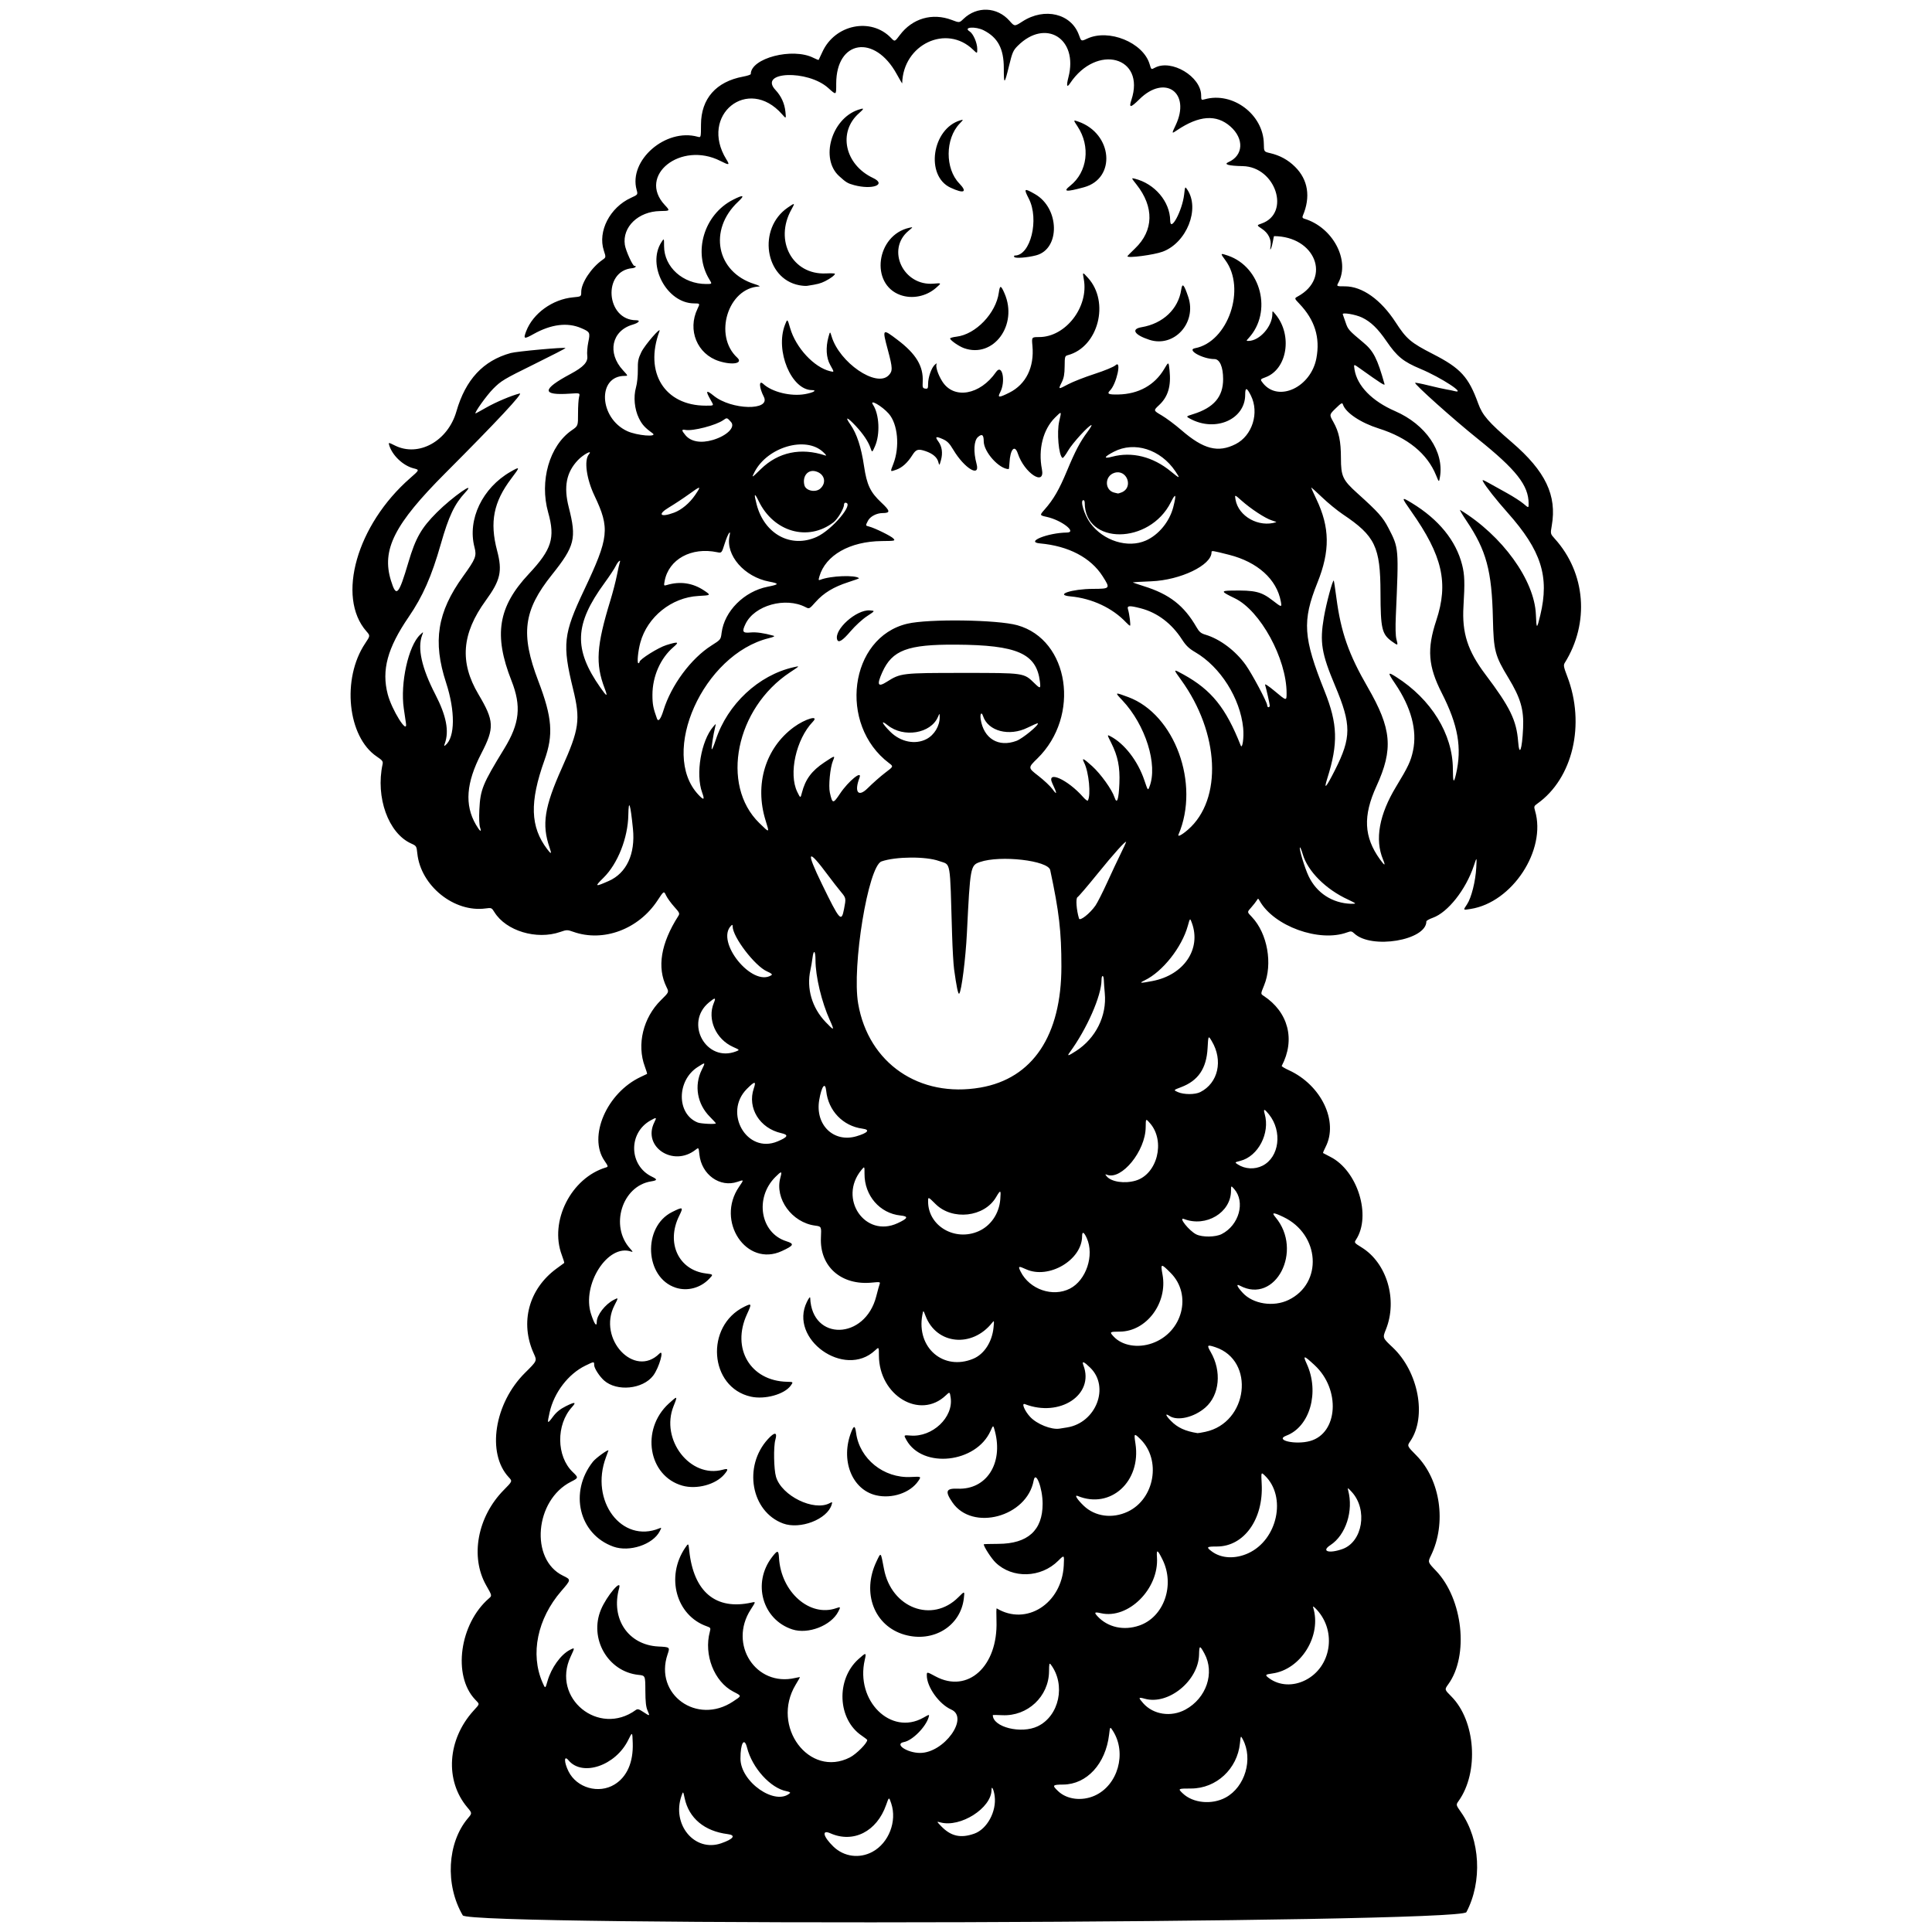 <svg xmlns="http://www.w3.org/2000/svg" width="500mm" height="500mm" viewBox="0 0 500 500" xml:space="preserve"><path d="m119.76 495.69c-4.605-7.858-4.03-18.77 1.323-25.11 1.123-1.33 1.123-1.33-0.153-2.847-5.846-6.952-5.164-17.518 1.611-25 1.695-1.871 1.656-1.596 0.408-2.912-5.859-6.177-4.009-19.6 3.608-26.179 0.79-0.682 0.79-0.682-0.722-3.333-4.21-7.379-2.293-17.779 4.554-24.705 2.238-2.264 2.238-2.264 1.282-3.287-5.773-6.18-3.75-19.152 4.216-27.042 3.119-3.09 3.119-3.09 2.272-4.941-3.672-8.021-1.33-16.772 5.901-22.048 1.013-0.739 1.895-1.385 1.959-1.436 0.064-0.05-0.214-0.968-0.619-2.04-3.296-8.74 2.415-20.021 11.49-22.698 0.544-0.161 0.499-0.332-0.453-1.716-4.304-6.256 0.601-17.586 9.395-21.699 0.829-0.388 1.56-0.735 1.624-0.772 0.064-0.037-0.19-0.886-0.564-1.887-2.135-5.707-0.455-12.656 4.161-17.205 2.094-2.064 2.094-2.064 1.454-3.357-2.52-5.093-1.494-11.318 3.034-18.412 0.423-0.663 0.338-0.857-1.063-2.415-0.838-0.932-1.782-2.239-2.098-2.905-0.575-1.211-0.575-1.211-2.214 1.286-4.911 7.48-14.056 10.877-21.827 8.108-1.501-0.535-1.677-0.532-3.349 0.047-6.118 2.12-14.032-0.264-17.041-5.133-0.696-1.126-0.773-1.158-2.268-0.953-8.139 1.119-16.803-5.856-17.678-14.233-0.197-1.887-0.243-1.962-1.579-2.561-5.914-2.651-9.269-11.956-7.408-20.546 0.155-0.715-0.065-1.003-1.506-1.97-7.569-5.083-9.12-20.123-3.017-29.262 1.339-2.005 1.339-2.005 0.336-3.148-7.812-8.898-2.479-27.578 11.319-39.642 2.445-2.138 2.445-2.138 0.904-2.529-2.755-0.7-5.574-3.388-6.342-6.049-0.199-0.689-0.161-0.685 1.532 0.153 6.12 3.029 13.673-1.171 15.873-8.825 2.373-8.255 6.933-13.161 14.058-15.124 1.588-0.438 13.908-1.559 14.177-1.29 0.07 0.07-3.619 1.972-8.197 4.227-7.757 3.821-8.473 4.25-10.512 6.302-1.713 1.723-5.038 6.388-4.554 6.388 0.053 0 1.285-0.678 2.739-1.506 2.517-1.434 6.569-3.145 8.655-3.653 1.124-0.274-5.891 7.244-19.214 20.591-13.207 13.231-16.554 19.843-14.087 27.829 1.379 4.466 1.98 3.832 4.53-4.78 1.856-6.267 3.332-8.849 7.356-12.869 3.987-3.983 10.461-8.525 7.335-5.146-2.789 3.015-4.259 6.117-6.315 13.327-2.393 8.392-4.66 13.534-8.332 18.901-5.495 8.033-7.04 13.744-5.41 19.99 1.057 4.05 5.176 10.626 4.721 7.536-0.109-0.737-0.363-2.47-0.564-3.852-0.956-6.549 1.19-16.239 4.228-19.094 0.879-0.826 0.879-0.826 0.522 0.112-1.267 3.334-0.117 8.508 3.406 15.328 2.85 5.517 3.622 9.482 2.469 12.694-0.254 0.707-0.226 0.773 0.184 0.433 2.478-2.057 2.533-8.83 0.13-16.173-3.484-10.648-2.274-18.24 4.379-27.469 3.309-4.591 3.577-5.274 2.974-7.588-1.865-7.158 2.058-15.35 9.348-19.521 2.502-1.432 2.516-1.316 0.204 1.734-4.621 6.095-5.648 11.286-3.695 18.681 1.408 5.332 0.876 7.676-2.923 12.895-6.247 8.58-6.828 15.984-1.907 24.283 4.098 6.911 4.182 8.684 0.727 15.352-3.911 7.549-4.345 13.287-1.39 18.376 1.022 1.759 1.571 2.141 1.088 0.756-0.221-0.634-0.295-2.443-0.19-4.617 0.254-5.225 0.82-6.612 6.444-15.795 3.995-6.523 4.471-10.996 1.871-17.589-4.659-11.816-3.475-19.126 4.476-27.617 5.952-6.357 6.882-9.308 5.019-15.925-2.29-8.137 0.332-17.279 6.097-21.254 1.642-1.132 1.642-1.132 1.634-4.342-5e-3 -1.765 0.114-3.686 0.263-4.268 0.271-1.058 0.271-1.058-2.381-0.876-7.361 0.504-7.301-1.103 0.19-5.106 3.343-1.787 4.537-3.077 4.319-4.667-0.104-0.757 0.014-2.351 0.262-3.542 0.524-2.521 0.453-2.663-1.855-3.655-3.552-1.528-7.748-1.003-12.303 1.54-2.487 1.388-2.694 1.31-1.918-0.723 1.764-4.619 6.824-8.277 12.137-8.773 2.115-0.198 2.115-0.198 2.115-1.423 0-2.314 2.613-6.259 5.471-8.262 0.95-0.665 0.95-0.665 0.374-2.426-1.622-4.958 1.561-11.143 7.019-13.642 1.813-0.83 1.813-0.83 1.469-2.075-2.114-7.655 7.531-16.032 15.811-13.732 0.837 0.233 0.837 0.233 0.85-3.186 0.024-6.66 3.908-11.079 10.879-12.375 1.102-0.205 2.004-0.503 2.004-0.663 0-4.116 10.798-6.924 16.194-4.212 0.709 0.356 1.327 0.6 1.374 0.541 0.047-0.059 0.475-0.972 0.952-2.028 3.22-7.14 12.595-9.062 17.784-3.646 0.96 1.002 0.96 1.002 2.261-0.735 3.252-4.34 8.409-5.84 13.468-3.917 1.957 0.744 1.957 0.744 3.014-0.277 3.482-3.363 8.712-3.144 11.92 0.5 1.302 1.48 1.302 1.48 3.356 0.152 5.726-3.701 12.636-2.028 14.613 3.538 0.581 1.636 0.581 1.636 2.12 0.915 5.6-2.622 14.48 0.995 16.154 6.581 0.444 1.482 0.411 1.459 1.362 0.95 4.296-2.299 11.955 2.276 11.983 7.16 8e-3 1.215 0.042 1.253 0.928 1.005 7.247-2.027 15.184 3.946 15.294 11.509 0.03 2.053 0.03 2.053 1.603 2.418 2.561 0.594 4.681 1.757 6.497 3.564 3.358 3.34 4.054 7.772 1.988 12.644-0.175 0.413-0.067 0.637 0.373 0.768 7.369 2.197 11.937 10.757 8.834 16.555-0.508 0.949-0.505 0.951 1.711 0.951 4.463 0 9.299 3.439 13.114 9.325 2.793 4.31 3.898 5.248 9.658 8.199 7.159 3.667 9.211 5.913 11.708 12.814 1.097 3.033 2.619 4.784 8.717 10.032 8.692 7.481 11.68 13.723 10.316 21.553-0.37 2.125-0.37 2.125 0.773 3.39 8.01 8.866 9.05 21.787 2.587 32.136-0.37 0.593-0.28 1.083 0.642 3.485 4.753 12.389 1.453 26.429-7.745 32.95-0.86 0.61-0.905 0.749-0.586 1.83 3 10.168-5.88 23.72-16.653 25.416-2.045 0.322-1.996 0.387-0.927-1.229 1.109-1.675 2.178-5.941 2.367-9.447 0.154-2.847 0.154-2.847-0.628-0.502-2.06 6.179-6.716 12.08-10.629 13.47-0.91 0.323-1.655 0.744-1.655 0.935 0 4.901-14.222 7.283-18.649 3.124-0.655-0.616-0.862-0.648-1.846-0.286-7.225 2.655-18.99-1.599-22.673-8.199-0.356-0.638-0.391-0.641-0.737-0.064-0.2 0.333-0.802 1.107-1.34 1.719-1.196 1.362-1.204 1.192 0.117 2.593 4.016 4.258 5.407 12.137 3.123 17.69-0.895 2.177-0.895 2.177-0.128 2.679 6.419 4.203 8.274 11.361 4.7 18.138-0.063 0.12 0.759 0.619 1.828 1.107 8.417 3.848 12.927 13.276 9.514 19.892-0.413 0.801-0.703 1.499-0.644 1.551 0.059 0.052 0.897 0.491 1.862 0.976 7.071 3.552 10.71 15.276 6.66 21.456-0.498 0.76-0.462 0.809 1.464 1.998 6.545 4.04 9.361 13.595 6.265 21.26-0.864 2.138-0.864 2.138 1.758 4.604 6.698 6.301 8.884 17.959 4.556 24.293-0.838 1.226-0.838 1.226 1.592 3.684 6.231 6.301 7.857 17.525 3.757 25.917-0.825 1.688-0.825 1.688 1.301 3.91 6.982 7.298 8.573 21.953 3.19 29.384-0.99 1.366-0.99 1.366 0.773 3.131 6.298 6.305 7.232 19.588 1.905 27.069-0.716 1.006-0.716 1.006 0.658 2.966 4.951 7.059 5.52 17.926 1.351 25.812-1.541 2.915-258.04 3.732-259.74 0.828zm106.05-16.454c4.21-2.291 6.376-7.881 4.843-12.498-0.58-1.745-0.58-1.745-1.322 0.374-2.412 6.883-8.483 9.974-14.426 7.345-2.32-1.026-1.893 0.85 0.784 3.441 2.728 2.641 6.75 3.173 10.122 1.337zm-39.175-2.191c3.203-1.103 3.914-2.102 1.693-2.379-6.003-0.748-10.038-4.112-11.139-9.287-0.392-1.842-0.392-1.842-0.808-0.653-2.615 7.469 3.389 14.682 10.254 12.319zm65.522-2.502c3.298-1.174 5.765-5.709 5.268-9.687-0.212-1.694-0.82-2.908-0.82-1.637 0 4.701-8.067 9.832-13.23 8.416-1.005-0.276-1.005-0.276 0.167 0.95 2.527 2.641 5.071 3.22 8.616 1.958zm65.05-9.351c5.021-2.73 7.147-9.957 4.429-15.053-0.536-1.005-0.536-1.005-0.739 1.014-0.667 6.639-6.126 11.701-12.626 11.71-3.445 5e-3 -3.475 0.022-2.178 1.262 2.651 2.534 7.553 3.005 11.115 1.068zm-33.929-0.469c6.028-2.667 8.397-11.026 4.749-16.761-0.746-1.172-0.746-1.172-0.994 0.947-0.889 7.573-5.772 12.885-11.889 12.934-2.804 0.022-2.919 0.179-1.271 1.734 2.262 2.134 6.113 2.603 9.406 1.147zm-78.817-0.685c0.152-0.137-0.245-0.347-0.881-0.467-4.158-0.78-8.904-6.007-10.244-11.282-0.719-2.831-1.719-1.159-1.705 2.85 0.022 6.058 9.046 12.317 12.829 8.899zm-45.404-2.225c3.208-1.974 4.86-5.742 4.696-10.715-0.097-2.963-0.097-2.963-1.166-0.789-3.27 6.654-11.884 9.573-15.469 5.242-1.19-1.438-1.177 0.501 0.019 2.892 2.14 4.276 7.831 5.885 11.918 3.37zm60.9-6.999c1.672-0.855 4.509-3.708 4.482-4.507-3e-3 -0.092-0.643-0.596-1.422-1.121-6.269-4.22-6.715-14.534-0.857-19.801 1.985-1.785 2.091-1.772 1.638 0.194-2.445 10.605 6.763 19.696 15.155 14.963 1.582-0.893 1.606-0.895 1.395-0.167-0.741 2.555-4.2 6.053-6.393 6.464-2.628 0.493 0.8 2.817 4.156 2.817 6.222 0 12.786-9.139 8.065-11.228-3.136-1.388-6.32-5.843-6.32-8.842 0-0.954 0-0.954 2.261 0.264 8.36 4.502 16.177-2.622 15.773-14.373-0.063-1.834-0.039-3.289 0.053-3.234 7.665 4.632 16.839-1.222 17.356-11.075 0.148-2.828 0.148-2.828-1.421-1.259-4.468 4.468-11.834 4.696-16.199 0.503-1.093-1.05-3.087-4.121-3.087-4.754 0-0.052 1.696-0.101 3.768-0.108 7.636-0.026 11.472-3.494 11.471-10.371-5.2e-4 -4.097-1.81-8.773-2.324-6.005-1.742 9.393-15.839 13.19-21.013 5.66-1.991-2.898-1.687-3.688 1.374-3.565 7.402 0.299 11.807-6.498 9.621-14.847-0.438-1.675-0.438-1.675-1.136-0.109-3.715 8.339-17.567 9.856-21.764 2.383-0.743-1.323-0.743-1.323 1.041-1.175 5.67 0.47 11.166-4.718 10.401-9.82-0.232-1.546-0.232-1.546-1.279-0.553-6.698 6.351-17.269 9e-3 -17.288-10.371-4e-3 -2.228-4e-3 -2.228-1.016-1.282-7.895 7.375-22.374-2.952-17.621-12.567 0.53-1.073 0.838-1.434 0.855-1.005 0.447 11.216 14.203 10.876 17.088-0.421 0.38-1.489 0.785-2.952 0.899-3.25 0.184-0.478-0.045-0.516-1.938-0.322-7.975 0.817-13.621-4.129-13.275-11.63 0.134-2.896 0.134-2.896-1.514-3.115-6.008-0.797-10.483-6.97-8.986-12.393 0.493-1.787 0.332-1.809-1.299-0.178-5.422 5.422-3.868 14.499 2.845 16.615 2.162 0.681 1.976 1.09-1.156 2.543-9.184 4.261-17.183-7.754-11.075-16.633 1.293-1.879 1.293-1.879-0.405-1.289-4.538 1.576-9.327-1.859-9.865-7.075-0.191-1.848-0.191-1.848-1.001-1.21-5.784 4.55-13.811-0.797-10.664-7.104 0.666-1.334 0.589-1.372-0.993-0.484-5.817 3.263-5.58 11.71 0.408 14.566 1.442 0.688 1.385 0.938-0.272 1.203-7.508 1.201-10.719 11.593-5.382 17.419 0.698 0.762 0.755 0.924 0.263 0.748-6.028-2.157-12.903 8.579-10.381 16.21 0.851 2.574 1.463 3.405 1.463 1.985 0-1.747 2.181-4.572 4.405-5.707 1.232-0.629 1.232-0.629 0.176 1.419-4.457 8.641 5.156 18.966 11.631 12.492 1.351-1.351-0.073 3.682-1.612 5.7-2.689 3.525-9.398 4.187-12.711 1.253-1.192-1.056-2.559-3.178-2.559-3.973 0-0.98 0.022-0.981-2.274 0.134-4.423 2.148-8.109 6.965-9.258 12.1-0.68 3.04-0.623 3.109 0.896 1.074 0.86-1.152 1.827-1.934 3.302-2.671 2.359-1.179 2.81-1.117 1.593 0.219-4.143 4.549-4.052 12.741 0.185 16.809 1.533 1.472 1.524 1.518-0.46 2.524-9.357 4.742-10.668 20.111-2.072 24.299 2.142 1.044 2.146 1.008-0.427 3.984-6.186 7.155-8.071 16.306-4.868 23.639 0.731 1.675 0.731 1.675 1.302-0.335 0.973-3.425 3.426-6.853 5.775-8.068 1.339-0.693 1.341-0.673 0.201 1.764-5.016 10.72 7.284 20.764 16.879 13.783 0.458-0.333 0.8-0.245 1.919 0.496 1.746 1.155 1.784 1.143 1.122-0.355-0.409-0.926-0.558-2.281-0.569-5.153-0.015-3.897-0.015-3.897-1.774-4.079-7.918-0.82-12.853-9.414-9.71-16.909 1.484-3.538 5.442-8.195 4.697-5.525-2.21 7.914 2.346 14.693 10.141 15.09 3.034 0.155 3.034 0.155 2.393 2.043-3.516 10.368 7.616 18.386 16.938 12.2 2.325-1.543 2.322-1.391 0.057-2.574-4.928-2.575-7.655-9.543-6.057-15.48 0.261-0.969 0.205-1.071-0.768-1.41-7.937-2.767-10.711-12.82-5.608-20.329 0.84-1.236 0.84-1.236 1.047 0.725 1.127 10.72 6.893 15.516 16.165 13.445 1.074-0.24 1.074-0.24-0.249 1.807-5.828 9.017 1.339 20.076 11.484 17.72 0.691-0.16 1.256-0.25 1.256-0.2 0 0.05-0.503 0.927-1.119 1.949-6.492 10.78 3.522 24.19 14.045 18.808zm14.181-31.739c-7.882-2.236-11.191-10.837-7.3-18.978 1.186-2.482 1.073-2.597 1.941 1.972 1.915 10.081 12.453 14.088 19.229 7.312 1.661-1.661 1.661-1.661 1.431 0.296-0.842 7.163-7.899 11.497-15.301 9.398zm-29.084-1.387c-7.734-2.521-10.406-11.973-5.279-18.676 1.457-1.905 1.714-1.884 1.831 0.152 0.508 8.855 7.955 15.417 14.792 13.034 1.163-0.406 1.192-0.358 0.537 0.908-1.873 3.621-7.807 5.91-11.88 4.582zm-46.306-21.419c-8.91-3.183-11.54-14.105-5.295-21.99 0.757-0.955 4.008-3.302 4.007-2.892-1e-4 0.033-0.284 0.814-0.631 1.735-4.257 11.304 4.078 22.416 13.811 18.412 0.588-0.242 0.593-0.203 0.092 0.765-1.778 3.438-7.847 5.448-11.985 3.97zm43.89-6.005c-8.27-3.091-10.353-14.771-3.893-21.831 1.741-1.903 2.496-1.833 1.919 0.179-0.509 1.775-0.405 7.658 0.169 9.592 1.462 4.922 9.802 9.003 13.908 6.805 0.668-0.357 0.708-0.325 0.494 0.393-1.127 3.796-8.174 6.515-12.598 4.862zm24.074-7.289c-6.29-1.483-9.273-9.188-6.375-16.468 0.664-1.667 0.967-1.584 1.222 0.335 0.891 6.715 7.16 11.761 14.164 11.401 2.733-0.141 2.733-0.141 1.934 1.036-2.085 3.068-6.824 4.668-10.945 3.697zm-50.098-2.484c-8.858-2.487-10.862-14.555-3.529-21.257 2.274-2.078 2.33-2.049 1.241 0.648-3.506 8.68 4.316 18.801 12.735 16.476 1.426-0.394 1.513-0.126 0.394 1.204-2.223 2.642-7.136 3.969-10.84 2.929zm17.68-23.046c-10.752-2.422-11.898-18.248-1.684-23.264 1.95-0.957 1.99-0.846 0.71 1.933-4.093 8.88 0.883 17.274 10.369 17.49 1.633 0.037 1.633 0.037 0.968 0.97-1.627 2.285-6.711 3.694-10.363 2.871zm-19.417-28.193c-8.022-2.596-8.651-15.728-0.938-19.582 2.836-1.417 2.988-1.336 1.839 0.982-3.457 6.974-0.184 14.038 6.911 14.918 1.951 0.242 1.951 0.242 0.837 1.402-2.276 2.371-5.635 3.256-8.65 2.281zm93.678 113.51c5.588-2.679 7.309-10.763 3.399-15.967-0.384-0.511-0.447-0.273-0.464 1.753-0.052 6.506-5.57 11.673-12.113 11.342-1.341-0.068-2.438-0.077-2.438-0.021 0 3.116 7.339 4.943 11.616 2.893zm38.237-4.325c5.428-2.954 7.641-9.49 4.911-14.505-1.197-2.2-1.331-2.174-1.387 0.263-0.156 6.778-7.928 13.124-14.015 11.443-1.717-0.474-1.764-0.353-0.449 1.146 2.61 2.973 7.232 3.671 10.939 1.653zm31.077-7.63c6.628-3.385 8.113-12.528 2.954-18.178-0.711-0.779-1.121-1.056-1-0.677 2.325 7.307-3.144 16.161-10.594 17.149-1.841 0.244-1.928 0.388-0.751 1.246 2.633 1.918 6.195 2.092 9.391 0.46zm-43.017-14.123c6.37-2.195 9.274-10.425 6.013-17.048-1.303-2.646-1.595-2.772-1.445-0.623 0.565 8.147-7.407 16.107-14.504 14.481-1.676-0.384-1.834-0.221-0.826 0.853 2.65 2.821 6.765 3.715 10.762 2.337zm28.192-18.708c7.599-3.479 9.987-14.647 4.297-20.099-0.978-0.937-0.978-0.937-0.815 2.18 0.475 9.1-4.572 16.164-11.556 16.176-2.739 5e-3 -2.879 0.139-1.343 1.284 2.45 1.827 6.046 2.002 9.417 0.459zm24.361-1.08c5.243-1.85 6.622-10.188 2.442-14.771-1.04-1.14-1.154-1.195-0.955-0.458 1.439 5.327-0.591 11.602-4.599 14.215-2.432 1.586-0.392 2.25 3.112 1.014zm-55.541-9.681c6.982-3.303 8.727-13.438 3.237-18.799-1.606-1.568-1.662-1.515-1.246 1.191 1.506 9.816-6.453 17.041-14.933 13.555-0.952-0.391-0.184 0.865 1.544 2.525 2.922 2.808 7.419 3.411 11.398 1.528zm47.177-18.282c7.26-2.017 7.946-13.365 1.187-19.623-2.816-2.607-3.1-2.656-2.044-0.349 3.359 7.337 0.818 16.274-5.284 18.581-3.133 1.185 2.385 2.434 6.142 1.39zm-27.104-2.38c11.097-2.352 12.993-18.45 2.581-21.908-2.108-0.7-2.241-0.562-1.196 1.24 2.895 4.994 2.313 11.142-1.362 14.369-2.897 2.543-7.195 3.564-9.274 2.202-1.229-0.805-1.068-0.194 0.327 1.243 1.719 1.77 3.72 2.694 6.915 3.194 0.129 0.02 1.033-0.133 2.01-0.34zm-35.757-1.139c7.494-1.215 11.078-10.492 5.971-15.456-1.701-1.653-2.229-1.831-1.757-0.591 2.883 7.582-6.099 13.517-15.159 10.016-0.951-0.367-0.059 1.778 1.379 3.317 1.74 1.863 5.47 3.355 7.576 3.031 0.368-0.057 1.264-0.2 1.991-0.317zm-24.305-17.774c2.816-1.173 4.872-4.329 5.247-8.053 0.185-1.832 0.162-1.92-0.33-1.295-5.213 6.615-14.442 5.687-17.26-1.734-0.587-1.547-0.587-1.547-0.828-0.263-1.59 8.477 5.466 14.555 13.171 11.346zm46.301-4.003c7.864-2.774 10.433-12.553 4.785-18.213-2.514-2.52-2.642-2.493-2.102 0.438 1.353 7.34-4.145 14.708-11.012 14.757-2.701 0.019-2.76 0.065-1.637 1.276 2.182 2.355 6.226 3.062 9.966 1.742zm35.298-11.213c8.938-4.323 8.151-16.944-1.34-21.475-2.615-1.249-3.137-1.234-2.051 0.057 7.278 8.65 5e-3 22.65-9.205 17.721-1.072-0.574-0.746 0.248 0.737 1.857 2.679 2.906 7.959 3.726 11.858 1.84zm-56.574-2.936c4.201-2.154 6.356-8.616 4.355-13.06-0.733-1.629-1.204-1.821-1.208-0.494-0.022 6.163-8.659 11.235-14.535 8.534-1.952-0.897-2.101-0.826-1.359 0.646 2.315 4.596 8.306 6.652 12.747 4.374zm39.272-14.113c4.5-2.296 6.171-8.323 3.234-11.661-0.815-0.926-0.815-0.926-0.826 0.508-0.041 5.606-6.465 9.443-12.153 7.26-1.615-0.62 1.322 3.067 3.168 3.977 1.569 0.773 4.982 0.73 6.577-0.084zm-62.917-0.736c3.163-1.395 5.322-4.564 5.617-8.244 0.201-2.507 0.081-2.57-1.093-0.567-3.031 5.172-11.295 6.107-15.661 1.772-1.926-1.912-1.926-1.912-1.926-0.649 0 6.326 6.92 10.398 13.063 7.688zm-20.934-2.088c2.695-1.256 2.877-1.761 0.718-1.984-5.356-0.553-9.326-5.153-9.302-10.778 9e-3 -1.994 9e-3 -1.994-0.804-1.005-6.085 7.404 0.94 17.705 9.388 13.767zm61.591-11.008c5.59-1.652 7.745-10.169 3.748-14.812-1.135-1.319-1.135-1.319-1.157 1.021-0.057 6.123-6.223 13.701-9.997 12.286-0.539-0.202-0.547-0.165-0.091 0.394 1.175 1.442 4.641 1.955 7.497 1.111zm32.826-3.859c4.348-2.192 5.192-8.871 1.677-13.275-1.199-1.502-1.518-1.539-1.114-0.129 1.432 4.994-1.675 10.974-6.315 12.152-1.476 0.375-1.476 0.375-0.65 0.916 1.868 1.224 4.379 1.356 6.402 0.336zm-125.54-6.275c2.731-1.141 2.994-1.705 1.003-2.15-5.59-1.251-8.841-6.523-7.126-11.556 0.672-1.973 0.275-1.953-1.769 0.091-6.197 6.197 0.011 16.908 7.892 13.615zm20.475-1.352c2.973-0.883 3.601-1.687 1.533-1.962-5.049-0.67-8.852-4.636-9.384-9.784-0.254-2.46-1.195-1.219-1.809 2.385-1.094 6.426 3.746 11.117 9.66 9.361zm-36.415-3.337c0-0.087-0.69-0.849-1.534-1.693-3.285-3.285-4.122-8.084-2.118-12.134 1.018-2.057 1.008-2.065-1.053-0.742-5.475 3.513-5.465 12.173 0.016 14.352 0.842 0.335 4.689 0.513 4.689 0.217zm125.37-8.085c4.64-2.337 5.962-8.196 2.977-13.193-0.9-1.507-0.9-1.507-1.085 1.842-0.289 5.261-2.429 8.401-6.865 10.077-1.994 0.753-1.994 0.753-0.822 1.27 1.543 0.681 4.446 0.683 5.794 4e-3zm-56.873-1.179c13.508-2.348 20.932-13.456 20.934-31.321 6.5e-4 -9.097-0.586-14.152-2.894-24.953-0.532-2.491-12.913-3.914-18.188-2.09-2.46 0.851-2.525 1.203-3.373 18.382-0.327 6.626-1.4 15.069-1.994 15.686-0.267 0.278-0.711-1.838-1.322-6.308-0.176-1.29-0.408-5.284-0.515-8.876-0.596-20.041-0.238-18.007-3.378-19.147-3.391-1.23-11.219-1.175-14.89 0.105-3.436 1.198-7.701 27.162-6.045 36.794 2.655 15.438 15.832 24.48 31.666 21.728zm24.718-9.455c5.111-3.301 8.001-9.106 7.444-14.952-0.114-1.197-0.224-2.736-0.245-3.42-0.042-1.399-0.599-1.394-0.601 6e-3 -4e-3 4.058-3.794 12.679-8.237 18.737-0.754 1.028-0.406 0.949 1.639-0.372zm-87.961 0.088c0.943-0.368 0.943-0.368-0.762-1.13-4.499-2.011-6.774-7.191-5.011-11.409 0.598-1.431 0.358-1.454-1.256-0.124-6.451 5.317-0.7 15.677 7.029 12.663zm24.262-8.037c-2.147-4.751-3.725-11.356-3.725-15.588 0-2.497-0.497-2.842-0.78-0.542-0.108 0.875-0.346 2.269-0.53 3.098-1.062 4.782 0.391 9.771 3.923 13.474 2.242 2.35 2.355 2.305 1.113-0.442zm83.496-10.168c8.121-1.554 12.667-8.27 10.183-15.044-0.475-1.295-0.475-1.295-1.052 0.781-1.54 5.538-6.506 11.828-11.102 14.061-1.64 0.797-1.313 0.83 1.971 0.202zm-98.648-1.493c0.342-0.216 0.045-0.48-1.126-0.997-3.136-1.387-8.884-8.912-8.884-11.63 0-0.46-0.092-0.508-0.394-0.206-4.133 4.133 5.46 15.965 10.404 12.833zm83.885-18.036c0.492-0.71 1.853-3.393 3.025-5.962s2.755-5.938 3.517-7.486c0.762-1.548 1.386-2.898 1.386-2.999 0-0.519-3.25 3.092-7.403 8.227-2.564 3.17-4.894 5.893-5.177 6.051-0.496 0.277-0.28 3.314 0.392 5.529 0.227 0.747 2.844-1.318 4.26-3.361zm-65.919-3.599c-0.766-0.921-2.231-2.805-3.256-4.187-5.371-7.241-5.877-6.523-1.597 2.267 4.602 9.451 5.023 9.926 5.698 6.434 0.548-2.839 0.548-2.839-0.844-4.514zm133.13 3.039c0-0.079-0.817-0.517-1.815-0.974-5.784-2.648-10.474-7.34-11.76-11.764-0.305-1.049-0.628-1.833-0.719-1.742-0.287 0.287 1.234 5.322 2.252 7.456 2.066 4.328 6.12 6.967 10.953 7.13 0.599 0.02 1.089-0.028 1.089-0.106zm-193.17-5.801c4.601-2.027 6.91-6.999 6.26-13.483-0.656-6.552-1.123-7.957-1.198-3.6-0.102 5.946-2.737 12.616-6.417 16.241-2.388 2.353-2.258 2.433 1.354 0.842zm200.38-5.556c-2.165-5.182-1.004-11.628 3.403-18.887 3.104-5.113 3.782-6.555 4.356-9.261 1.119-5.276-0.47-11.232-4.633-17.369-1.982-2.921-1.949-3.138 0.26-1.736 9.091 5.772 14.656 14.802 14.688 23.833 0.013 3.522 0.22 3.868 0.806 1.342 1.584-6.832 0.558-12.687-3.684-21.018-3.53-6.932-3.866-11.374-1.421-18.757 3.227-9.74 1.613-16.769-6.489-28.262-2.617-3.712-2.609-3.827 0.15-2.151 6.965 4.231 11.45 9.741 13.034 16.01 0.651 2.576 0.718 4.638 0.348 10.718-0.419 6.901 1.082 11.556 5.702 17.677 6.348 8.412 8.015 11.832 8.443 17.325 0.317 4.075 1.018 2.191 1.283-3.453 0.227-4.822-0.647-7.814-3.803-13.019-3.489-5.754-3.82-7.019-4.008-15.34-0.28-12.412-1.697-17.655-6.831-25.291-1.149-1.708-1.883-2.981-1.632-2.828 10.874 6.614 19.235 18.171 19.585 27.072 0.152 3.862 0.252 3.874 1.147 0.141 2.393-9.983 0.248-16.709-8.451-26.491-2.957-3.325-5.661-6.754-6.369-8.078-0.291-0.544-0.058-0.487 1.453 0.358 0.99 0.554 3.135 1.747 4.768 2.651 1.632 0.904 3.554 2.146 4.271 2.759 1.302 1.115 1.302 1.115 1.302-0.031 0-4.741-3.164-8.767-13.23-16.836-6.162-4.939-16.442-14.139-16.139-14.443 0.082-0.082 1.637 0.219 3.455 0.67 1.818 0.45 3.909 0.918 4.645 1.039 0.737 0.121 1.641 0.304 2.01 0.407 3.393 0.948-3.339-3.472-8.709-5.719-4.475-1.872-6.085-3.184-8.832-7.194-2.227-3.251-4.03-4.997-6.296-6.093-1.681-0.814-5.244-1.411-5.001-0.839 0.085 0.2 0.421 1.165 0.748 2.145 0.592 1.776 0.822 2.036 4.577 5.159 2.624 2.183 3.615 4.124 5.473 10.726 0.154 0.547-0.792-0.054-6.531-4.147-1.46-1.041-1.46-1.041-1.223 0.423 0.682 4.214 4.528 8.154 10.483 10.74 7.957 3.456 12.734 10.463 11.621 17.048-0.242 1.432-0.242 1.432-1.006-0.446-2.277-5.597-7.359-9.747-14.816-12.099-4.718-1.488-8.614-4.101-9.29-6.229-0.167-0.526-0.437-0.38-1.868 1.014-1.673 1.629-1.673 1.629-0.606 3.52 1.446 2.563 1.956 4.985 1.962 9.332 6e-3 4.753 0.445 5.689 4.284 9.15 5.378 4.848 6.572 6.185 8.007 8.959 2.707 5.234 2.692 5.063 1.915 22.787-0.131 2.982-0.074 5.178 0.156 6.01 0.465 1.683 0.411 1.708-1.183 0.554-2.588-1.875-2.917-3.283-2.942-12.603-0.032-11.87-1.378-14.68-9.71-20.262-1.462-0.98-3.911-2.984-5.443-4.455-1.532-1.47-2.785-2.592-2.785-2.492 0 0.1 0.601 1.439 1.336 2.977 3.507 7.337 3.584 13.409 0.275 21.658-3.974 9.903-3.688 14.204 1.861 28.06 3.398 8.485 3.554 13.533 0.697 22.578-0.997 3.156-0.331 2.432 1.99-2.163 4.265-8.444 4.27-11.734 0.034-21.804-3.531-8.393-4.004-11.285-2.902-17.734 0.611-3.58 2.285-9.795 2.556-9.493 0.057 0.063 0.362 2.075 0.679 4.469 1.176 8.906 3.164 14.576 8.112 23.141 6.202 10.736 6.663 15.966 2.255 25.6-3.524 7.702-3.265 13.124 0.905 18.93 1.25 1.741 1.509 1.755 0.794 0.043zm-215.72-3.159c-2.028-5.886-1.316-10.447 3.2-20.51 4.505-10.039 4.854-12.486 2.908-20.438-2.828-11.558-2.527-14.261 2.848-25.616 6.455-13.637 6.711-15.97 2.679-24.451-2.067-4.347-2.719-9.141-1.451-10.667 1.12-1.349-1.43 3e-3 -2.853 1.511-2.987 3.168-3.698 6.872-2.34 12.19 2.057 8.055 1.562 10.037-4.353 17.439-7.402 9.262-8.18 15.322-3.53 27.51 3.607 9.455 3.95 13.898 1.586 20.513-3.878 10.852-3.672 17.239 0.742 23.036 1.048 1.377 1.176 1.26 0.564-0.517zm165.26-4.578c8.95-7.828 8.148-25.015-1.808-38.75-2.094-2.889-2.094-2.889 0.634-1.384 7.225 3.986 10.961 8.62 14.789 18.34 0.442 1.122 0.893-2.03 0.647-4.522-0.757-7.668-5.889-15.79-12.375-19.583-1.649-0.964-2.412-1.695-3.456-3.308-2.693-4.164-6.387-6.953-10.682-8.066-2.922-0.757-3.578-0.712-3.3 0.227 0.392 1.328 0.756 4.271 0.528 4.271-0.121 0-0.581-0.384-1.022-0.853-3.497-3.722-8.847-6.226-14.38-6.729-4.252-0.387 0.31-1.922 5.785-1.946 4.53-0.02 4.572-0.074 2.525-3.279-3.074-4.814-8.814-7.822-16.189-8.484-3.943-0.354 1.974-2.749 6.947-2.813 2.694-0.034-1.347-3.191-5.173-4.041-1.911-0.424-1.911-0.424-0.591-1.923 2.302-2.615 3.743-5.102 5.749-9.919 2.184-5.245 3.417-7.591 5.342-10.17 0.722-0.967 1.185-1.758 1.028-1.758-0.65 0-4.924 4.676-6.032 6.597-0.658 1.141-1.315 2.002-1.461 1.912-0.982-0.607-1.518-6.641-0.845-9.512 0.628-2.68 0.649-2.662-1.101-0.925-3.087 3.065-4.391 8.217-3.381 13.355 0.898 4.563-4.547 1.016-6.229-4.058-0.81-2.444-1.984-1.127-2.168 2.432-0.045 0.873-0.134 1.587-0.198 1.587-2.467 0-6.449-4.426-6.463-7.183-9e-3 -1.708-0.429-2.031-1.475-1.131-1.082 0.93-1.239 3.806-0.381 6.959 0.999 3.672-3.149 1.169-6.008-3.626-1.021-1.713-1.566-2.264-2.759-2.791-1.788-0.791-2.058-0.636-1.116 0.639 0.943 1.275 1.181 2.975 0.673 4.8-0.416 1.495-0.416 1.495-0.707 0.426-0.315-1.159-1.466-2.122-3.262-2.732-1.942-0.659-2.474-0.499-3.445 1.038-1.248 1.975-2.649 3.239-4.171 3.764-1.619 0.558-1.579 0.641-0.738-1.524 1.702-4.385 1.163-10.29-1.183-12.969-1.75-1.998-5.129-3.926-4.083-2.33 1.639 2.501 1.88 7.662 0.502 10.77-0.73 1.647-0.73 1.647-1.158 0.403-0.561-1.633-1.908-3.64-3.796-5.659-2.26-2.416-2.947-2.594-1.38-0.357 1.635 2.333 2.786 5.851 3.503 10.699 0.721 4.873 1.622 6.782 4.457 9.44 2.377 2.228 2.434 2.735 0.309 2.746-1.516 9e-3 -3.172 0.882-3.735 1.972-0.667 1.29-0.67 1.274 0.251 1.505 1.472 0.369 5.758 2.474 6.314 3.101 0.542 0.61 0.454 0.63-3.014 0.664-8.254 0.081-14.553 3.665-16.134 9.178-0.267 0.931-0.234 1.035 0.266 0.837 2.616-1.037 9.109-1.289 10.01-0.388 0.048 0.048-1.226 0.512-2.833 1.029-3.75 1.209-6.332 2.775-8.4 5.096-1.643 1.844-1.655 1.85-2.621 1.35-5.211-2.695-13.204-0.47-15.523 4.322-0.995 2.056-0.775 2.436 1.294 2.237 1.448-0.139 3.433 0.14 5.911 0.833 0.466 0.13 0.117 0.32-1.172 0.638-16.975 4.186-28.438 29.703-18.214 40.543 1.403 1.487 1.645 1.335 0.942-0.594-1.735-4.763-0.278-13.388 2.88-17.051 0.722-0.837 0.722-0.837 0.514 0-0.51 2.058-1.074 5.698-0.908 5.864 0.1 0.1 0.568-0.995 1.039-2.433 3.025-9.237 11.098-16.774 20.144-18.806 1.676-0.377 1.706-0.419-0.935 1.329-14.02 9.278-18.066 29.112-7.95 38.982 2.715 2.649 2.671 2.666 1.635-0.664-2.896-9.311-0.05-18.723 7.298-24.132 2.952-2.173 6.704-3.249 4.939-1.417-4.351 4.52-6.338 13.488-4.029 18.181 0.818 1.663 0.818 1.663 1.203 0.167 0.888-3.452 2.515-5.643 5.83-7.846 2.742-1.823 2.796-1.832 2.187-0.375-0.716 1.714-1.179 6.501-0.794 8.215 0.664 2.957 0.825 2.971 2.649 0.245 2.163-3.235 5.828-6.2 5.013-4.058-1.405 3.696-0.311 5.105 2.102 2.705 1.336-1.329 3.392-3.143 4.57-4.032 2.142-1.616 2.142-1.616 1.005-2.471-13.267-9.972-10.31-32.566 4.724-36.097 5.51-1.294 23.286-1.044 28.456 0.4 13.462 3.76 16.425 23.499 5.177 34.493-2.445 2.389-2.445 2.389 0.233 4.464 1.472 1.141 3.122 2.689 3.665 3.439 1.259 1.739 1.257 1.222-8e-3 -1.452-1.675-3.542 3.937-1.058 7.96 3.524 0.574 0.653 1.122 1.06 1.218 0.905 0.845-1.367 0.268-7.349-0.942-9.775-0.707-1.416-0.253-1.224 2.067 0.875 2.214 2.004 5.112 6.044 5.774 8.052 0.638 1.933 1.092 0.641 1.267-3.602 0.174-4.218-0.399-7.061-2.104-10.45-1.106-2.199-1.106-2.199-0.223-1.739 3.631 1.888 7.099 6.38 8.787 11.382 0.91 2.696 0.915 2.703 1.311 1.702 2.245-5.675-0.997-16.021-7.021-22.402-2.013-2.133-2.007-2.136 1.534-0.825 12.043 4.459 18.626 22.453 13.015 35.577-0.31 0.725 0.889 0.106 2.468-1.276zm-90.806-49.173c-0.864-2.591 4.977-7.818 8.445-7.559 1.402 0.105 1.402 0.105-0.719 1.495-1.195 0.783-3.067 2.502-4.287 3.936-2.048 2.406-3.124 3.072-3.438 2.128zm46.404 26.204c1.592-0.596 5.908-4.15 5.516-4.542-0.067-0.067-1.244 0.436-2.617 1.118-4.773 2.37-10.287 0.93-11.562-3.02-0.38-1.177-0.819-0.568-0.603 0.837 0.773 5.034 4.604 7.352 9.267 5.607zm-23.285-0.465c2.029-1.06 3.44-3.416 3.412-5.694-0.013-1.039-0.013-1.039-0.462-8e-3 -1.869 4.292-8.876 5.435-13.006 2.122-1.916-1.537-1.496-0.493 0.675 1.679 2.653 2.653 6.464 3.426 9.382 1.901zm-68.079-7.424c2.013-6.522 7.125-13.426 12.43-16.787 2.381-1.509 2.402-1.534 2.618-3.261 0.701-5.613 5.837-10.76 11.927-11.953 2.989-0.585 3.065-0.819 0.425-1.314-6.482-1.215-11.378-6.847-10.294-11.84 0.413-1.903-0.455-0.54-1.244 1.955-0.795 2.511-0.795 2.511-1.967 2.267-6.673-1.392-12.529 1.817-13.584 7.442-0.234 1.247-0.214 1.283 0.558 1.051 3.436-1.032 6.721-0.547 9.659 1.425 1.824 1.225 1.824 1.225-1.515 1.409-6.918 0.381-13.169 5.403-14.991 12.041-0.608 2.216-0.907 5.359-0.509 5.359 0.157 0 0.286-0.147 0.286-0.326 0-0.67 4.859-3.719 6.961-4.368 3.074-0.95 3.425-0.851 1.832 0.513-3.376 2.889-5.443 7.592-5.443 12.381 0 2.423 0.194 3.436 1.178 6.147 0.337 0.928 0.983 0.102 1.676-2.142zm156.91-1.235c-5e-3 -0.43-0.871-4.29-1.209-5.386-0.11-0.357 0.911 0.309 2.438 1.59 3.143 2.636 3.13 2.634 3.13 0.577 0-8.918-6.806-21.377-13.416-24.56-3.557-1.713-3.658-1.933-0.903-1.986 6.165-0.118 7.747 0.261 10.719 2.565 2.334 1.81 2.395 1.817 2.103 0.238-1.059-5.735-6.022-10.203-13.408-12.07-4.424-1.119-4.522-1.133-4.522-0.64 0 3.331-8.019 7.193-15.575 7.502-2.579 0.105-4.732 0.227-4.785 0.271-0.053 0.043 1.228 0.492 2.847 0.997 6.605 2.059 10.393 5.005 13.613 10.588 0.717 1.244 1.16 1.619 2.31 1.958 3.758 1.109 7.812 4.154 10.441 7.84 1.648 2.311 5.552 9.645 5.552 10.429 0 0.28 0.151 0.509 0.335 0.509s0.333-0.188 0.33-0.419zm-172.14-4.492c-2.41-6.343-2.107-10.968 1.492-22.722 0.62-2.026 1.381-4.957 1.689-6.512 0.309-1.555 0.637-3.025 0.729-3.266 0.39-1.017-0.457-0.325-1.005 0.822-0.33 0.689-1.646 2.684-2.925 4.434-7.798 10.669-8.053 17.113-1.075 27.069 1.729 2.466 1.98 2.507 1.094 0.175zm112.66-1.705c-0.886-7.292-5.858-9.484-21.733-9.578-12.52-0.074-16.492 1.417-19.068 7.157-1.462 3.259-1.15 3.932 1.149 2.475 3.595-2.28 3.897-2.315 19.762-2.315 15.932 0 15.7-0.034 18.491 2.687 1.493 1.456 1.623 1.416 1.399-0.426zm27.415-36.519c3.319-1.468 6.136-4.906 7.098-8.663 0.863-3.367 0.647-3.797-0.628-1.253-5.517 11.013-22.291 11.1-22.291 0.116 0-0.362-0.151-0.657-0.335-0.657-0.945 0 0.199 3.791 1.804 5.976 3.347 4.56 9.694 6.541 14.352 4.481zm-85.2-0.935c4.023-1.816 9.917-8.852 7.415-8.852-0.184 0-0.335 0.231-0.335 0.514 0 0.997-1.641 3.736-2.74 4.572-6.593 5.02-15.461 2.491-19.345-5.517-1.118-2.305-1.282-2.031-0.525 0.874 2.002 7.686 8.882 11.412 15.53 8.41zm118.95-3.819c0.092-0.029-0.449-0.247-1.202-0.482-1.662-0.52-5.357-2.943-7.786-5.105-1.786-1.59-1.786-1.59-1.557-0.267 0.757 4.372 6.034 7.301 10.545 5.854zm-155.85-2.463c1.922-0.709 4.035-2.474 5.444-4.55 1.681-2.476 1.544-2.491-1.654-0.178-1.382 0.999-3.68 2.517-5.108 3.372-3.073 1.841-2.262 2.676 1.318 1.356zm115.79-5.236c3.172-1.206 1.466-6.058-1.787-5.083-2.684 0.804-2.63 4.646 0.073 5.168 0.411 0.079 0.775 0.165 0.809 0.19 0.034 0.025 0.441-0.099 0.905-0.275zm-77.904-1.028c1.677-1.563 1.025-3.843-1.269-4.438-2.01-0.521-3.462 1.29-2.884 3.596 0.369 1.47 2.923 1.988 4.153 0.842zm91.85-4.448c-3.827-5.67-10.574-7.819-15.899-5.064-2.604 1.347-2.806 1.919-0.458 1.294 5.123-1.364 10.546-8e-3 15.176 3.796 2.396 1.969 2.525 1.966 1.181-0.026zm-107.25-0.59c4.493-4.37 10.348-5.601 16.638-3.499 0.425 0.142 0.203-0.204-0.61-0.947-4.513-4.128-14.359-1.22-17.68 5.222-0.841 1.631-0.807 1.615 1.653-0.776zm122.86-6.445c4.307-2.193 6.16-8.102 3.939-12.558-1.067-2.14-1.477-2.202-1.477-0.222 0 6.379-7.664 9.751-14.2 6.247-1.163-0.623-1.163-0.623 0.741-1.219 5.35-1.675 7.75-4.481 7.75-9.058 0-3.164-0.88-5.192-2.253-5.192-3.016 0-7.291-2.383-5.035-2.806 8.563-1.606 13.32-15.458 7.836-22.817-1.341-1.8-1.314-1.844 0.711-1.147 8.6 2.959 11.524 14.598 5.358 21.328-0.667 0.727-0.668 0.753-0.046 0.746 2.874-0.033 6.167-3.759 6.173-6.985 1e-3 -0.879 1e-3 -0.879 0.83 0.126 4.453 5.399 3.014 14.234-2.652 16.282-1.366 0.494-1.385 0.543-0.601 1.522 3.996 4.987 12.399 1.058 13.817-6.46 1.011-5.357-0.408-9.912-4.391-14.091-1.341-1.407-1.341-1.407-0.405-1.919 8.745-4.783 4.497-15.526-6.167-15.597-0.038-2.4e-4 -0.161 0.565-0.273 1.256-0.113 0.691-0.343 1.558-0.511 1.926-0.225 0.492-0.256 0.35-0.118-0.532 0.272-1.741-0.557-3.438-2.219-4.537-1.4-0.927-1.4-0.927-0.12-1.37 7.62-2.638 3.671-14.696-4.866-14.859-3.652-0.07-5.017-0.45-3.699-1.031 3.884-1.712 4.12-6.055 0.501-9.24-3.615-3.182-8.098-2.861-13.816 0.99-1.409 0.949-1.409 0.949-0.335-1.318 3.992-8.428-2.76-13.256-9.384-6.709-2.3 2.274-2.783 2.314-2.073 0.173 3.719-11.21-8.968-14.64-15.881-4.292-0.833 1.247-0.99 0.645-0.413-1.582 2.599-10.03-5.935-15.309-13.126-8.118-1.177 1.177-1.401 1.694-2.253 5.19-1.194 4.897-1.349 4.962-1.349 0.562 0-5.005-1.538-7.901-5.187-9.762-2.143-1.093-5.456-0.849-3.664 0.27 0.933 0.582 1.969 2.949 1.978 4.517 8e-3 1.273 8e-3 1.273-1.081 0.219-6.902-6.682-18.118-1.361-18.342 8.701-3e-3 0.104-0.643-0.974-1.423-2.397-5.702-10.393-15.654-8.816-15.654 2.48 0 3.073 0.063 3.039-2.063 1.127-5.325-4.788-18.155-4.305-13.654 0.514 1.487 1.592 2.349 3.476 2.57 5.616 0.193 1.873 0.193 1.873-0.863 0.67-8.819-10.044-21.506 0.206-14.428 11.658 0.958 1.55 0.785 1.596-1.551 0.413-10.236-5.184-21.509 3.758-14.381 11.408 1.422 1.526 1.422 1.526-1.222 1.571-5.614 0.097-9.802 4.115-9.109 8.74 0.225 1.499 2.013 5.449 2.467 5.449 0.719 0 0.253 0.529-0.522 0.593-7.787 0.644-6.857 13.474 0.976 13.474 1.236 0 0.71 0.668-0.893 1.134-5.433 1.579-6.658 7.312-2.522 11.799 1.354 1.469 1.354 1.469 0.457 1.469-7.151 0-6.659 10.911 0.644 14.292 2.533 1.173 8.062 1.624 6.545 0.535-1.966-1.413-2.711-2.236-3.52-3.889-1.139-2.328-1.44-5.512-0.751-7.943 0.294-1.036 0.5-2.979 0.479-4.502-0.033-2.299 0.096-2.958 0.906-4.64 0.889-1.845 5.229-6.848 4.691-5.409-3.99 10.695 1.342 19.259 11.99 19.259 2.201 0 2.141 0.066 1.298-1.404-1.43-2.493-1.246-2.791 0.731-1.181 4.587 3.736 14.864 3.96 12.989 0.283-1.232-2.414-1.322-4.421-0.15-3.33 2.269 2.112 7.142 3.303 10.826 2.644 2.137-0.382 3.246-1.027 1.779-1.035-5.346-0.029-9.56-10.207-6.987-16.878 0.633-1.641 0.633-1.641 1.349 0.837 1.463 5.066 6.171 10.147 10.327 11.146 1.125 0.27 1.124 0.321 0.022-1.651-1.017-1.819-1.18-4.493-0.439-7.184 0.415-1.507 0.415-1.507 0.817-0.167 2.032 6.77 11.542 13.292 14.731 10.103 1.11-1.11 1.091-1.873-0.161-6.546-1.509-5.628-1.471-5.668 2.53-2.633 4.773 3.62 6.679 6.799 6.477 10.8-0.076 1.503-9e-3 1.686 0.655 1.782 0.655 0.095 0.74-0.043 0.74-1.196 0-1.732 0.874-4.22 1.752-4.989 0.389-0.341 0.6-0.435 0.467-0.209-0.363 0.622 0.321 2.757 1.461 4.553 2.981 4.7 9.774 3.508 13.895-2.438 1.61-2.323 2.574 2.417 1.07 5.262-0.745 1.409-0.326 1.421 2.382 0.068 4.301-2.149 6.489-6.588 5.974-12.123-0.21-2.264-0.21-2.264 1.742-2.264 6.846 0 12.855-7.777 11.554-14.954-0.353-1.948-0.353-1.948 1.091-0.353 5.679 6.273 2.658 17.874-5.203 19.985-0.788 0.212-0.828 0.345-0.848 2.887-0.017 2.036-0.195 3.015-0.755 4.147-0.937 1.894-0.948 1.891 1.676 0.497 1.22-0.648 4.287-1.848 6.816-2.668 2.643-0.856 4.951-1.813 5.427-2.25 1.664-1.527 0.273 4.846-1.429 6.549-0.859 0.859-0.41 1.071 2.163 1.02 5.226-0.104 9.401-2.423 11.86-6.586 1.147-1.943 1.147-1.943 1.382 0.247 0.447 4.174-0.369 6.92-2.702 9.093-1.493 1.391-1.493 1.391 0.666 2.653 1.188 0.695 3.486 2.412 5.107 3.816 5.741 4.972 9.49 5.936 14.051 3.614zm-133.69-21.466c-5.675-1.795-8.25-8.042-5.586-13.555 0.669-1.384 0.669-1.384-0.892-1.391-7.036-0.033-12.287-9.853-8.462-15.825 0.693-1.082 0.693-1.082 0.699 1.022 0.015 5.41 4.893 9.786 10.908 9.786 1.545 0 1.545 0 0.842-1.138-4.343-7.028-1.463-16.813 6.082-20.66 2.717-1.385 3.167-1.216 1.335 0.501-7.779 7.295-5.621 18.215 4.21 21.304 1.054 0.331 1.616 0.616 1.247 0.633-8.088 0.372-11.9 12.696-5.695 18.416 1.603 1.478-1.181 2.017-4.689 0.908zm63.387-3.359c-1.336-0.477-3.6-2.054-3.6-2.507 0-0.149 0.747-0.36 1.66-0.468 4.963-0.588 10.213-6.061 10.947-11.411 0.272-1.987 0.534-1.949 1.473 0.21 3.56 8.187-2.874 16.89-10.48 14.176zm47.962-2.164c-3.889-1.271-4.822-2.786-2.008-3.26 5.536-0.933 9.504-4.688 10.256-9.707 0.279-1.862 0.711-1.415 1.824 1.89 2.249 6.677-3.658 13.173-10.073 11.077zm-64.421-11.585c-7.949-2.833-6.268-15.511 2.308-17.409 1.005-0.222 1.005-0.222-0.224 0.804-5.833 4.87-1.314 14.347 6.513 13.658 2.085-0.184 2.085-0.184 0.579 1.123-2.527 2.193-6.131 2.909-9.176 1.824zm-26.22-2.544c-8.9-1.707-10.803-14.675-2.946-20.081 1.883-1.295 1.937-1.27 0.97 0.46-4.532 8.108 0.246 16.984 8.919 16.572 1.28-0.061 2.327-0.021 2.327 0.089-1e-3 0.353-1.137 1.212-2.528 1.911-1.198 0.602-1.923 0.79-4.674 1.214-0.368 0.057-1.299-0.018-2.068-0.165zm55.682-7.307c-0.127-0.205-0.055-0.373 0.16-0.373 4.051 0 6.349-9.367 3.608-14.709-1.385-2.7-1.237-2.808 1.617-1.172 6.365 3.65 6.548 14.182 0.274 15.831-2.29 0.602-5.404 0.835-5.658 0.424zm29.284-0.182c0-0.079 0.89-0.992 1.977-2.029 4.83-4.607 4.971-10.721 0.378-16.53-1.383-1.749-1.383-1.749-0.445-1.516 5.158 1.281 9.101 5.935 9.157 10.81 0.037 3.231 3.134-2.533 3.611-6.722 0.242-2.123 0.242-2.123 0.828-1.249 3.32 4.951-0.162 13.717-6.371 16.04-2.261 0.846-9.135 1.746-9.135 1.196zm-45.782-17.754c-6.597-3.072-4.794-15.291 2.574-17.44 0.81-0.236 0.803-0.208-0.234 0.883-3.727 3.921-3.771 11.62-0.087 15.442 2.202 2.284 1.259 2.751-2.253 1.115zm30.959-0.484c4.484-3.557 5.319-10.218 1.924-15.347-1.152-1.741-1.152-1.741 0.226-1.254 8.85 3.123 9.827 14.683 1.434 16.98-4.653 1.273-5.548 1.179-3.585-0.379zm-55.915-0.174c-1.657-0.446-2.097-0.712-3.9-2.361-4.913-4.493-1.972-14.745 4.911-17.118 1.644-0.567 1.698-0.392 0.268 0.864-5.53 4.856-3.704 13.312 3.62 16.764 3.623 1.708-0.143 3.131-4.899 1.851zm-36.537 65.947c3.626-1.077 5.878-3.306 4.688-4.64-1.044-1.169-1.044-1.169-1.989-0.496-1.89 1.346-7.917 2.906-9.82 2.542-1.049-0.2-1.04 0.112 0.041 1.396 1.403 1.667 4.011 2.108 7.08 1.197z" stroke-width="1.266"></path></svg>